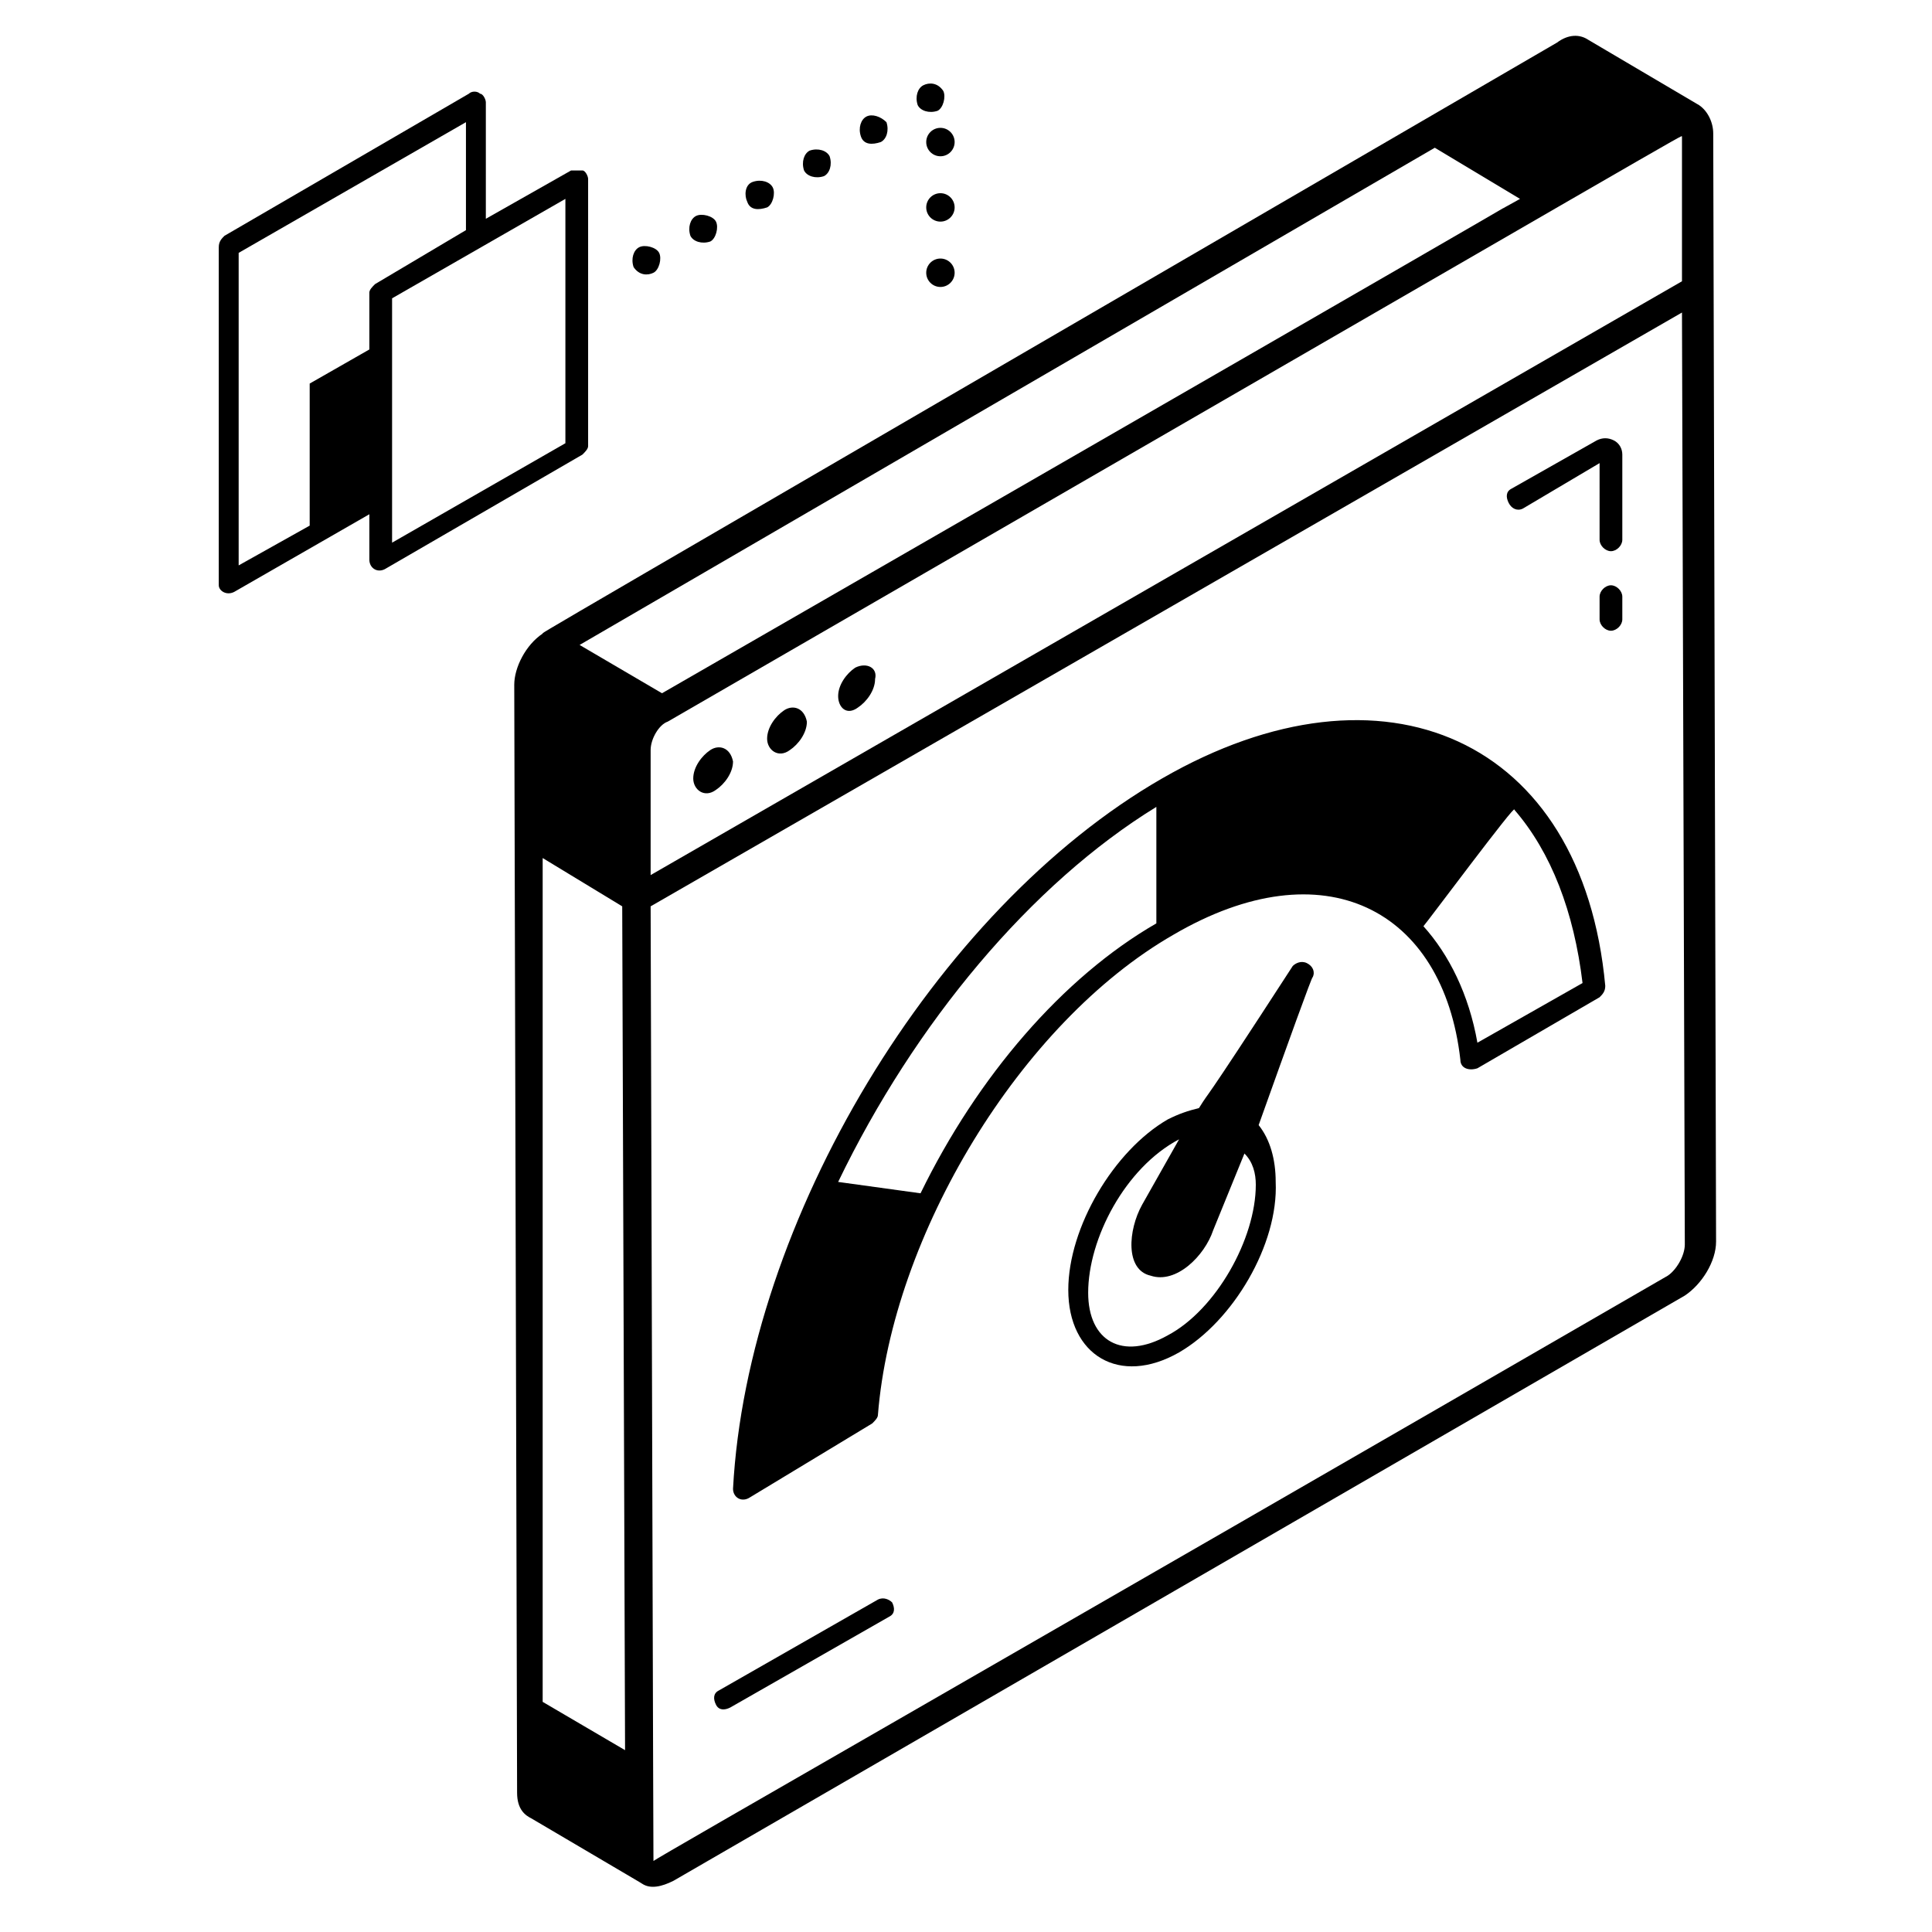 <svg xmlns="http://www.w3.org/2000/svg" viewBox="0 0 68 68"><path d="m30.9 56.3-5.6 3.2c-.2.1-.2.3-.1.5s.3.2.5.1l5.6-3.2c.2-.1.2-.3.1-.5-.1-.1-.3-.2-.5-.1z"/><path d="M19.1 22.3c-.6.4-1 1.2-1 1.8l.1 39c0 .6.3.8.5.9 5.6 3.3 3.4 2 3.9 2.3.3.2.7.1 1.1-.1l35.6-20.6c.6-.4 1.1-1.2 1.1-1.9l-.1-39c0-.4-.2-.8-.5-1l-3.9-2.3c-.3-.2-.7-.2-1.1.1-38 22.1-35.6 20.7-35.7 20.8zm2.8 9.6.1 29.7-2.9-1.7V30.2l2.8 1.7zm1-1.1v-4.4c0-.4.3-.9.6-1C60.7 3.9 59.1 4.8 59.2 4.8v5.1L22.9 30.8zM50.5 5.2l3 1.8c-3.2 1.8 9.4-5.4-30.2 17.4l-2.9-1.7L50.5 5.2zm8.2 39.7C35.7 58.2 23.1 65.4 23 65.5c0-.1 0 2.1-.1-33.6L59.2 11l.1 32.8c0 .4-.3.9-.6 1.1z"/><path d="M27.6 25c-.3.2-.6.6-.6 1s.4.7.8.4c.3-.2.6-.6.6-1-.1-.5-.5-.6-.8-.4zM25 26.4c-.3.2-.6.6-.6 1s.4.7.8.4c.3-.2.6-.6.6-1-.1-.5-.5-.6-.8-.4zm5.1-2.9c-.3.2-.6.6-.6 1s.3.7.7.4c.3-.2.6-.6.6-1 .1-.4-.3-.6-.7-.4zm26.6-2.9c-.2 0-.4.2-.4.4v.8c0 .2.2.4.4.4s.4-.2.4-.4V21c0-.2-.2-.4-.4-.4zm-3.1-2.7 2.7-1.6V19c0 .2.2.4.4.4s.4-.2.4-.4v-3c0-.2-.1-.4-.3-.5-.2-.1-.4-.1-.6 0l-3 1.7c-.2.1-.2.3-.1.5s.3.3.5.2zm-12.7 9.5c-8 4.6-14.6 15.6-15.1 25 0 .3.3.5.6.3l4.3-2.6c.1-.1.2-.2.2-.3.5-6.3 5-13.8 10.4-16.9 5.3-3.1 9.5-.9 10.1 4.4 0 .3.3.4.6.3l4.3-2.5c.1-.1.2-.2.2-.4-.8-8.7-7.8-11.8-15.6-7.3zM32.4 42l-2.9-.4c2.7-5.6 6.8-10.5 11.2-13.2v4.1c-3.3 1.9-6.3 5.4-8.3 9.5zM52 36.7c-.3-1.7-1-3.1-1.9-4.1.1-.1 3.3-4.4 3.2-4.1 1.3 1.5 2.1 3.6 2.4 6.1L52 36.7z"/><path d="M46.2 34.4c.1-.2 0-.4-.2-.5-.2-.1-.4 0-.5.1-3.5 5.4-2.8 4.2-3.3 5-.4.1-.7.2-1.1.4-1.9 1.1-3.5 3.8-3.5 6 0 2.3 1.8 3.4 3.9 2.2 1.9-1.1 3.5-3.8 3.4-6 0-.8-.2-1.5-.6-2 1-2.8 1.9-5.3 1.9-5.2zm-2 7.3c0 1.9-1.4 4.4-3.1 5.3-1.6.9-2.8.2-2.8-1.5 0-1.9 1.3-4.4 3.2-5.4l-1.3 2.3c-.5.9-.6 2.3.3 2.5.9.3 1.9-.7 2.2-1.6l1.1-2.7c.3.3.4.7.4 1.1zM8.3 20.8l4.7-2.7v1.6c0 .3.3.5.6.3l6.9-4c.1-.1.2-.2.2-.3V6.3c0-.1-.1-.3-.2-.3h-.4l-3 1.7V3.6c0-.1-.1-.3-.2-.3-.1-.1-.3-.1-.4 0l-8.6 5c-.1.1-.2.2-.2.4v11.9c0 .2.3.4.6.2zm11.6-5.2-6.1 3.5v-8.6L19.9 7v8.6zM16.4 4.3v3.8L13.2 10c-.1.1-.2.2-.2.3v2l-2.1 1.2v5l-2.5 1.4v-11l8-4.6z"/><circle cx="33.1" cy="9.6" r=".5"/><circle cx="33.1" cy="5" r=".5"/><path d="M32.5 3c-.2.1-.3.4-.2.7.1.2.4.3.7.2.2-.1.3-.5.2-.7-.2-.3-.5-.3-.7-.2zM29 6.2c.2-.1.3-.4.2-.7-.1-.2-.4-.3-.7-.2-.2.1-.3.4-.2.7.1.2.4.3.7.2z"/><circle cx="33.1" cy="7.3" r=".5"/><path d="M25 8.5c.2-.1.3-.5.2-.7-.1-.2-.5-.3-.7-.2-.2.1-.3.4-.2.7.1.2.4.3.7.2zm-2 1.1c.2-.1.3-.5.2-.7-.1-.2-.5-.3-.7-.2-.2.1-.3.4-.2.7.2.3.5.3.7.2zM31 5c.2-.1.3-.4.2-.7-.2-.2-.5-.3-.7-.2-.2.1-.3.4-.2.7.1.3.4.3.7.2zm-4 2.3c.2-.1.3-.5.2-.7-.1-.2-.4-.3-.7-.2s-.3.5-.2.7c.1.3.4.3.7.2z"/></svg>